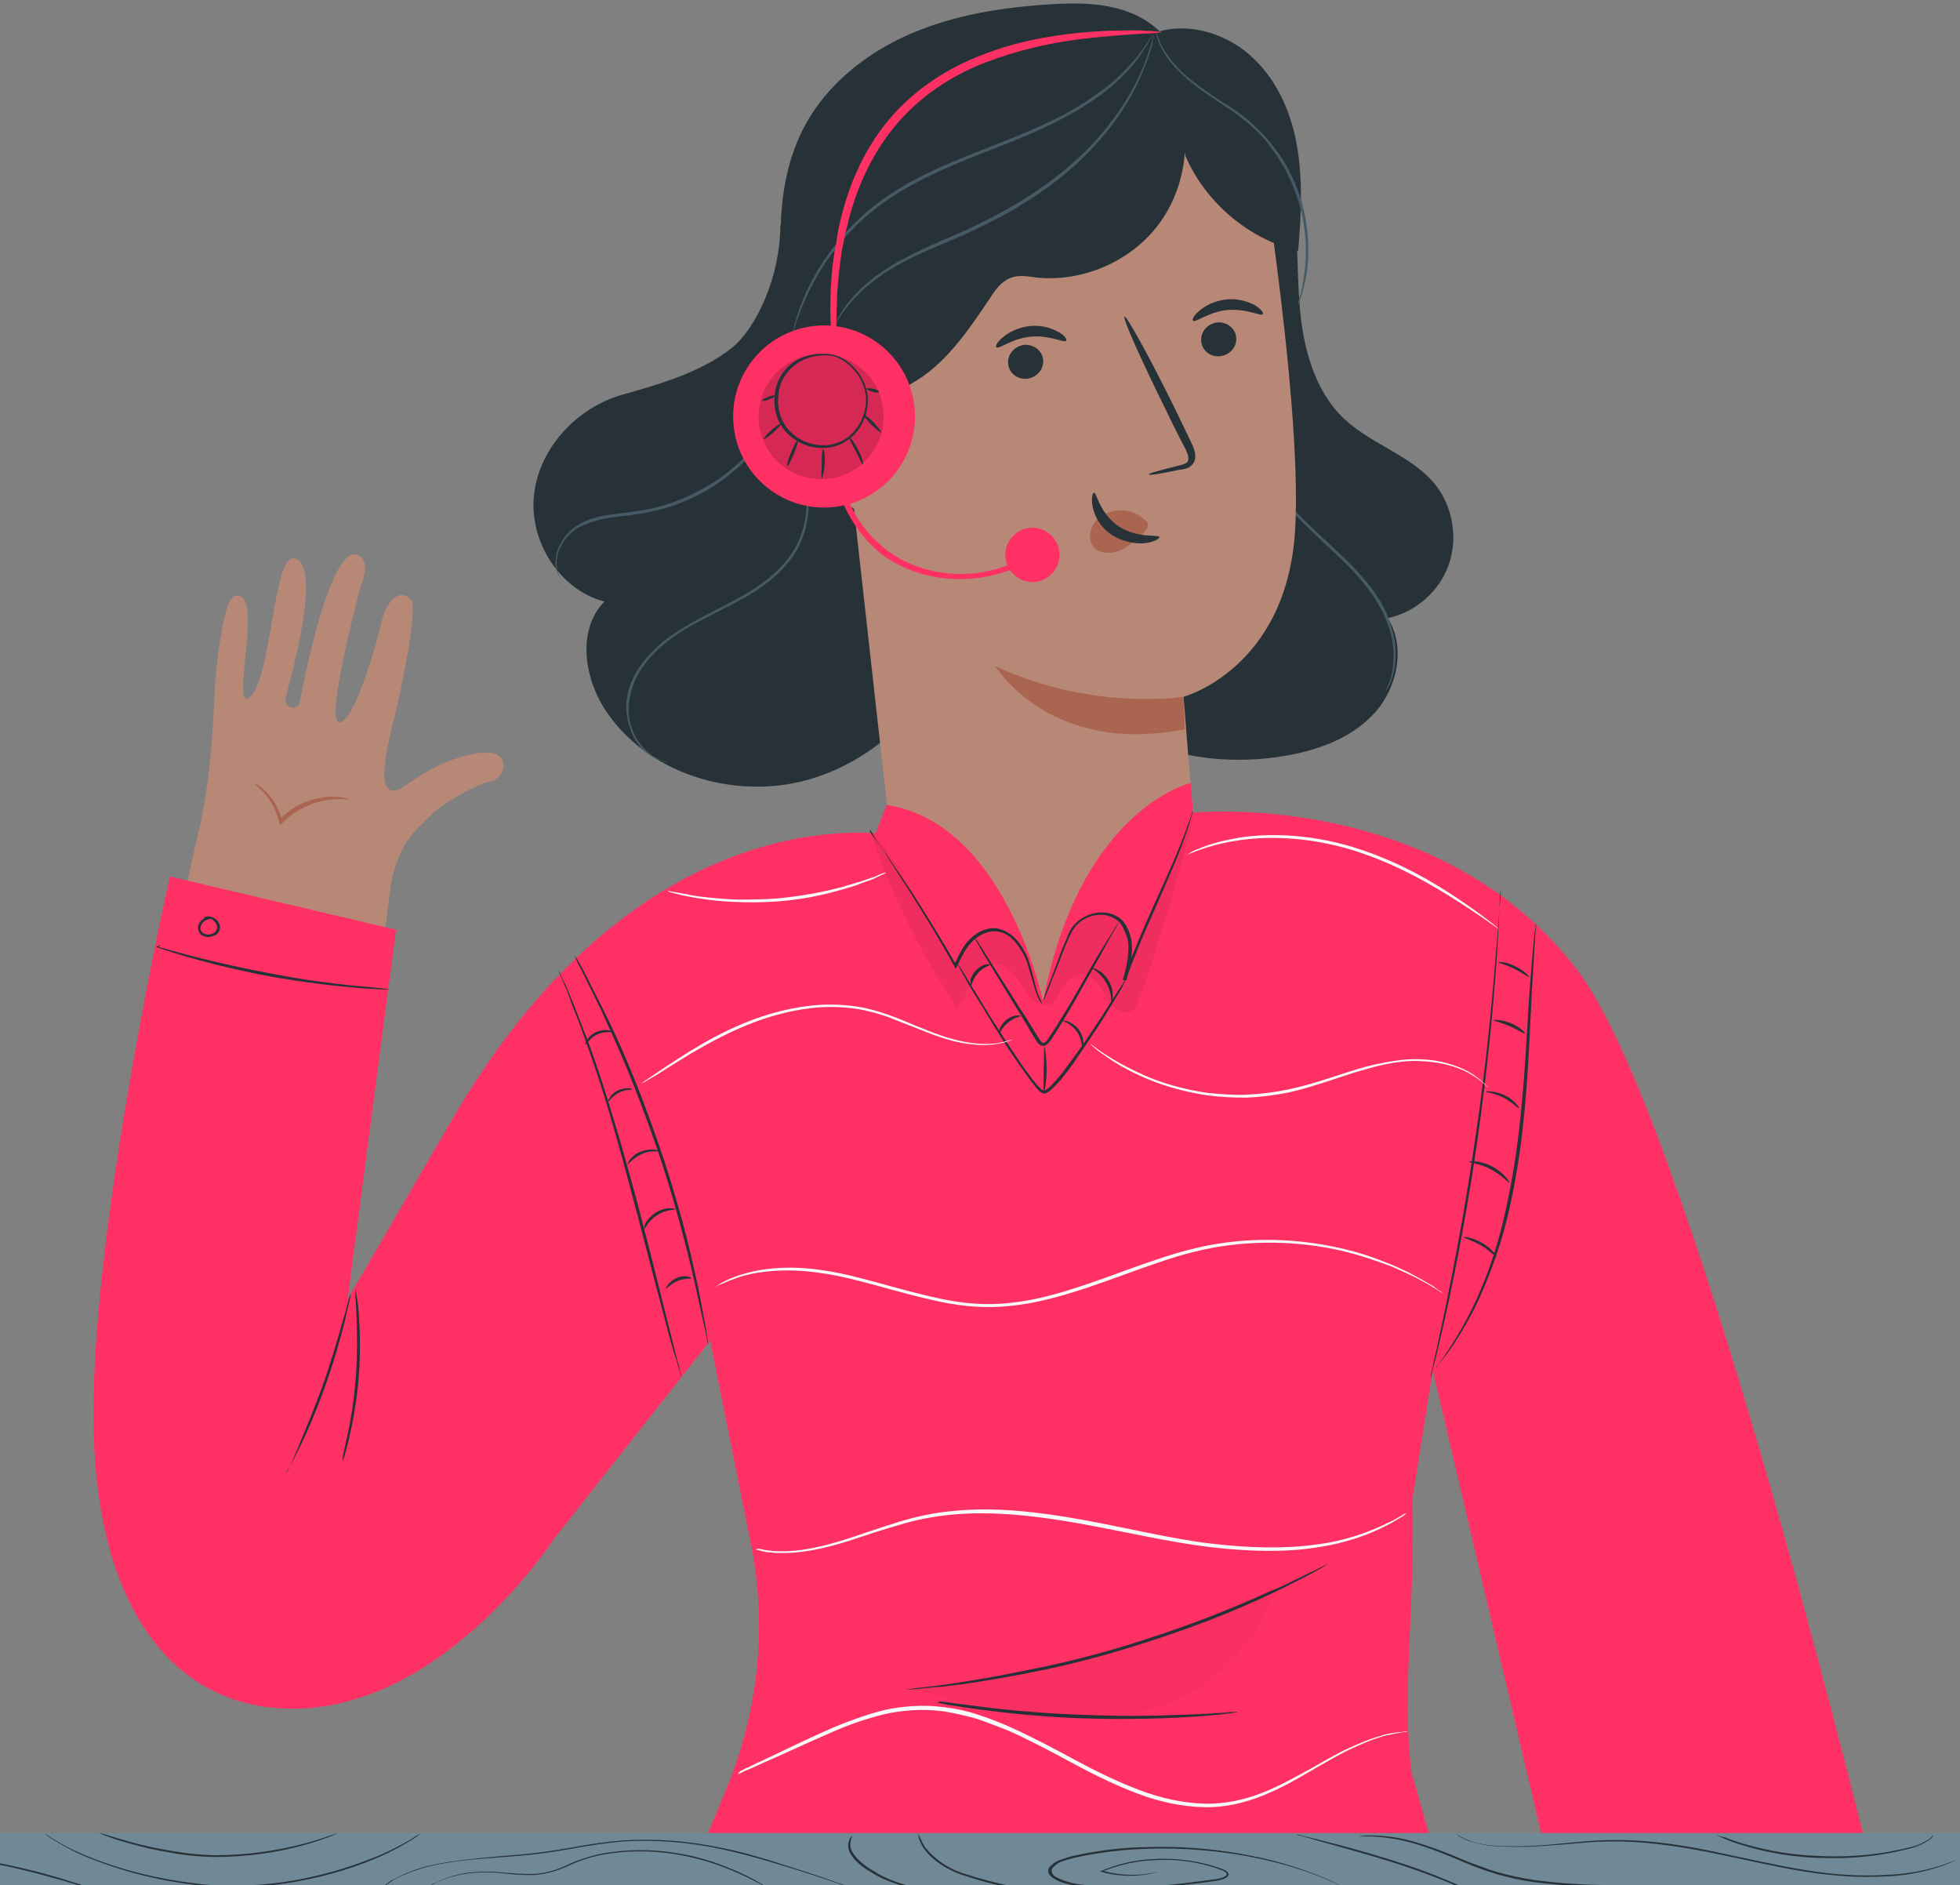 <svg width="470" height="452" viewBox="0 0 470 452" fill="none" xmlns="http://www.w3.org/2000/svg">
<rect x="0" y="0" width="470" height="452" fill="#808080" stroke="none"/>
<g clip-path="url(#clip0)">
<path d="M293.59 21.746C302.509 25.715 307.747 35.214 309.587 44.854C311.428 54.494 310.862 64.276 311.711 73.916C312.56 83.556 315.25 93.763 322.329 100.427C328.983 106.664 338.609 109.216 344.272 116.304C348.378 121.55 349.652 129.063 347.387 135.443C345.122 141.823 339.459 146.784 332.805 148.202C337.194 155.29 335.07 165.072 329.407 171.168C323.744 177.264 315.392 180.1 307.181 181.376C292.74 183.644 277.309 181.092 264.993 173.011C252.817 164.931 244.182 150.896 244.182 136.294" fill="#263238"/>
<path d="M332.238 165.781C332.238 165.781 333.088 164.789 333.796 162.662C334.504 160.536 335.07 157.133 334.362 153.164C333.937 151.179 333.371 149.053 332.38 146.784C331.389 144.658 329.973 142.39 328.275 140.263C325.018 136.01 320.488 132.041 315.958 127.788C311.428 123.535 307.322 119.282 304.066 115.17C300.668 111.059 298.12 106.948 296.421 103.262C294.722 99.576 293.731 96.457 293.307 94.189C293.023 93.055 293.023 92.204 292.882 91.637C292.74 91.07 292.74 90.786 292.74 90.786C292.74 90.786 292.74 91.07 292.74 91.637C292.882 92.204 292.882 93.055 293.023 94.189C293.448 96.457 294.298 99.576 295.996 103.404C297.695 107.09 300.243 111.343 303.5 115.454C306.897 119.707 311.003 123.96 315.392 128.213C319.922 132.466 324.311 136.294 327.567 140.547C329.266 142.673 330.54 144.8 331.672 146.926C332.663 149.053 333.371 151.179 333.796 153.164C334.504 157.133 334.079 160.394 333.513 162.521C332.805 164.647 332.097 165.781 332.238 165.781Z" fill="#455A64"/>
<path d="M187.128 53.785C187.128 66.828 181.041 78.878 175.661 83.273C168.016 89.51 156.69 92.488 149.329 94.614C138.569 97.591 129.509 107.09 128.093 118.289C126.677 129.489 134.039 141.397 144.94 144.233C138.145 151.179 140.127 163.229 145.789 171.168C156.407 186.337 177.784 192.15 195.339 186.479C213.036 180.808 226.485 165.214 231.723 147.493" fill="#263238"/>
<path d="M160.23 182.793C160.23 182.651 158.532 182.651 156.125 180.95C154.992 180.1 153.718 178.824 152.586 176.981C151.595 175.138 150.745 172.87 150.745 170.176C150.745 167.624 151.453 164.647 152.869 161.953C154.284 159.26 156.55 156.708 159.239 154.44C164.619 149.903 171.839 147.068 178.918 143.098C182.457 140.972 185.713 138.704 188.261 135.727C189.536 134.309 190.668 132.749 191.518 131.048C192.367 129.347 192.933 127.646 193.358 125.945C194.066 122.4 194.066 118.998 193.783 115.879C193.5 112.76 193.216 109.925 192.933 107.231C192.367 101.986 192.367 97.591 193.075 94.756C193.216 94.047 193.5 93.48 193.641 92.913C193.783 92.346 194.066 91.921 194.207 91.637C194.491 90.928 194.632 90.503 194.632 90.503C194.632 90.503 194.491 90.928 194.066 91.637C193.924 92.062 193.641 92.488 193.5 92.913C193.358 93.48 193.075 94.047 192.933 94.756C192.084 97.591 191.942 101.986 192.509 107.373C192.792 110.067 193.075 112.902 193.358 116.021C193.5 119.14 193.641 122.542 192.792 125.803C192.084 129.205 190.385 132.466 187.837 135.301C185.288 138.137 182.174 140.405 178.635 142.531C171.698 146.501 164.336 149.478 158.815 154.014C156.125 156.283 153.86 158.835 152.302 161.67C150.745 164.505 150.037 167.482 150.179 170.176C150.32 172.87 151.17 175.28 152.161 177.123C153.293 178.965 154.568 180.241 155.842 181.092C157.116 181.943 158.248 182.226 158.956 182.51C159.806 182.793 160.23 182.793 160.23 182.793Z" fill="#455A64"/>
<path d="M134.747 139.129C134.888 139.129 133.614 137.995 133.473 135.443C133.473 134.167 133.614 132.608 134.464 131.048C135.313 129.489 136.587 127.788 138.428 126.653C140.41 125.519 142.816 124.81 145.365 124.243C148.054 123.818 150.886 123.676 153.859 123.109C159.946 122.117 166.317 119.849 172.121 115.879C177.926 111.91 182.598 106.806 185.712 101.561C188.827 96.315 190.526 90.928 191.234 86.392C192.083 81.855 191.941 78.027 191.8 75.475C191.658 74.2 191.517 73.207 191.517 72.498C191.375 71.79 191.375 71.506 191.375 71.506C191.234 71.506 191.517 72.924 191.658 75.475C191.8 78.027 191.658 81.713 190.809 86.25C189.959 90.786 188.261 96.032 185.146 101.135C182.031 106.381 177.501 111.343 171.838 115.17C166.034 118.998 159.805 121.408 153.859 122.4C150.886 122.826 148.054 123.109 145.365 123.535C142.675 123.96 140.268 124.81 138.286 126.086C136.304 127.362 135.03 129.063 134.18 130.765C133.331 132.466 133.189 134.025 133.189 135.443C133.331 136.719 133.756 137.711 134.18 138.278C134.322 138.562 134.605 138.704 134.605 138.845C134.747 138.987 134.747 139.129 134.747 139.129Z" fill="#455A64"/>
<path d="M287.218 207.319C285.378 187.755 283.82 167.057 283.82 167.057C283.82 167.057 308.595 160.394 310.577 126.937C312.418 95.039 300.242 23.163 300.242 23.163C262.585 11.964 220.538 25.999 197.604 57.613L215.3 216.392C217.423 234.822 234.837 247.723 254.515 245.313C274.335 243.044 289.058 226.032 287.218 207.319Z" fill="#B78876"/>
<path d="M296.421 80.721C296.704 82.989 295.147 84.974 292.74 85.399C290.475 85.683 288.351 84.265 288.068 81.997C287.785 79.728 289.342 77.744 291.749 77.319C294.014 77.035 296.138 78.594 296.421 80.721Z" fill="#263238"/>
<path d="M302.791 75.334C302.366 75.901 298.969 73.916 294.297 74.341C289.767 74.767 286.652 77.46 286.086 76.893C285.803 76.61 286.227 75.617 287.643 74.483C288.917 73.349 291.324 72.073 294.155 71.79C296.987 71.506 299.393 72.357 300.951 73.207C302.508 74.2 303.074 75.05 302.791 75.334Z" fill="#263238"/>
<path d="M250.126 86.108C250.409 88.376 248.852 90.361 246.445 90.786C244.18 91.07 242.057 89.652 241.773 87.384C241.49 85.116 243.048 83.131 245.454 82.706C247.719 82.422 249.843 83.981 250.126 86.108Z" fill="#263238"/>
<path d="M255.648 81.713C255.223 82.28 251.684 80.296 247.153 80.721C242.623 81.146 239.508 83.84 238.942 83.273C238.659 82.989 239.084 81.997 240.499 80.863C241.774 79.728 244.18 78.453 247.012 78.169C249.843 77.885 252.25 78.736 253.807 79.587C255.364 80.437 255.931 81.43 255.648 81.713Z" fill="#263238"/>
<path d="M275.468 113.753C275.468 113.469 278.157 112.76 282.688 111.626C283.82 111.343 284.953 111.059 284.953 110.208C285.094 109.358 284.528 108.082 283.82 106.806C282.404 104.112 280.989 101.277 279.573 98.3C273.627 86.25 269.097 76.184 269.663 75.901C270.088 75.617 275.468 85.257 281.414 97.308C282.829 100.285 284.245 103.12 285.519 105.814C286.085 107.09 286.935 108.507 286.51 110.35C286.227 111.201 285.519 111.91 284.811 112.193C284.103 112.477 283.395 112.618 282.829 112.618C278.299 113.611 275.468 114.036 275.468 113.753Z" fill="#263238"/>
<path d="M283.82 167.057C283.82 167.057 261.877 170.601 238.659 159.685C238.659 159.685 251.542 181.234 284.103 174.854L283.82 167.057Z" fill="#AA6550"/>
<path d="M274.618 124.81C272.777 122.826 269.804 121.975 266.973 122.542C264.991 122.967 263.15 124.102 262.159 125.803C261.168 127.504 261.027 129.772 262.301 131.19C263.717 132.749 266.265 132.891 268.389 132.041C270.512 131.19 272.211 129.631 273.91 128.071C274.335 127.646 274.759 127.22 275.042 126.653C275.326 126.086 275.326 125.378 274.901 124.952" fill="#AA6550"/>
<path d="M262.302 118.147C263.01 118.006 263.576 122.967 268.106 126.086C272.636 129.205 277.875 128.071 278.016 128.78C278.158 129.063 276.884 129.914 274.76 130.198C272.636 130.481 269.38 130.056 266.549 128.213C263.717 126.37 262.443 123.535 262.019 121.55C261.594 119.423 262.019 118.147 262.302 118.147Z" fill="#263238"/>
<path d="M213.177 92.771C209.638 92.488 205.957 92.913 202.701 94.472C199.444 96.032 196.755 98.867 195.622 102.27C194.489 105.672 195.056 109.5 196.613 112.76C198.17 116.021 200.719 118.714 203.408 120.983C205.39 122.542 207.656 124.102 210.204 124.527C212.752 125.094 215.584 124.527 217.424 122.684" fill="#B78876"/>
<path d="M213.319 114.32C213.743 114.461 212.469 116.73 209.072 116.163C207.514 115.879 205.815 114.745 204.824 113.044C203.692 111.343 202.984 109.641 202.559 107.373C202.135 105.247 202.418 102.837 203.409 100.994C204.4 99.151 206.24 98.016 207.797 97.875C211.054 97.449 212.328 99.718 212.045 99.718C211.761 100.001 210.346 99.009 208.364 99.718C206.382 100.285 204.541 103.404 205.391 106.806C206.099 110.35 207.797 113.611 209.921 114.178C211.761 115.17 213.036 114.036 213.319 114.32Z" fill="#AA6550"/>
<path d="M284.245 37.34C289.058 48.54 299.393 57.329 311.285 60.165C311.993 52.084 312.417 43.861 311.143 35.781C309.869 27.7 306.613 19.761 300.667 14.09C294.863 8.42 286.085 5.443 278.299 7.427" fill="#263238"/>
<path d="M281.981 22.455C286.086 32.804 284.387 45.137 277.734 53.927C271.08 62.717 259.612 67.678 248.57 66.544C246.446 66.261 244.181 65.835 242.199 66.686C240.076 67.537 238.66 69.521 237.386 71.506C232.148 79.303 226.626 87.526 218.415 92.062C210.204 96.599 198.312 96.174 192.791 88.518C190.101 84.832 189.252 80.012 188.685 75.475C186.562 60.165 185.712 43.861 192.933 30.252C198.312 20.186 207.797 12.673 218.274 8.136C228.75 3.6 240.217 1.757 251.684 1.048C258.338 0.622 265.134 0.622 271.363 3.174C277.592 5.726 282.83 11.255 283.113 17.918" fill="#263238"/>
<path d="M190.101 79.728C190.101 79.728 190.242 79.303 190.525 78.594C190.808 77.886 191.092 76.751 191.658 75.334C192.649 72.64 194.348 68.671 197.179 64.134C200.011 59.739 203.975 54.778 209.496 50.383C214.875 45.988 221.812 42.444 229.174 39.325C236.536 36.206 243.898 33.654 250.268 30.677C256.639 27.7 262.019 24.439 266.124 21.037C270.23 17.634 272.92 14.232 274.477 11.68C275.326 10.404 275.893 9.412 276.176 8.703C276.459 7.994 276.742 7.569 276.742 7.569C276.742 7.569 276.459 7.853 276.176 8.561C275.751 9.27 275.185 10.263 274.335 11.397C272.636 13.807 269.947 17.067 265.841 20.47C261.735 23.73 256.356 27.133 249.985 29.968C243.614 32.945 236.394 35.497 228.891 38.616C221.388 41.735 214.592 45.279 209.071 49.816C203.55 54.21 199.586 59.314 196.754 63.709C193.923 68.245 192.224 72.215 191.375 75.05C190.95 76.468 190.525 77.602 190.384 78.311C190.101 79.303 190.101 79.728 190.101 79.728Z" fill="#455A64"/>
<path d="M200.294 77.886C200.294 77.886 200.577 77.602 200.86 76.893C201.285 76.326 201.71 75.334 202.559 74.341C204.116 72.215 206.806 69.238 210.77 66.402C214.734 63.567 219.831 61.015 225.777 58.605C228.75 57.329 231.864 56.053 234.979 54.494C238.093 52.935 241.35 51.375 244.464 49.39C250.835 45.563 256.498 41.168 260.886 36.631C265.417 32.095 268.814 27.275 271.221 23.022C273.628 18.769 274.902 15.083 275.751 12.531C276.176 11.255 276.459 10.263 276.459 9.554C276.601 8.845 276.742 8.42 276.601 8.42C276.601 8.42 276.459 8.703 276.318 9.412C276.176 10.121 275.893 11.113 275.468 12.389C274.619 14.941 273.203 18.627 270.796 22.738C268.39 26.849 264.992 31.528 260.462 36.064C255.931 40.601 250.41 44.854 244.039 48.681C240.925 50.525 237.669 52.226 234.554 53.785C231.44 55.345 228.325 56.62 225.352 57.896C219.548 60.448 214.309 63 210.345 65.977C206.382 68.812 203.833 71.79 202.276 74.058C201.568 75.192 201.002 76.043 200.719 76.751C200.436 77.602 200.294 77.886 200.294 77.886Z" fill="#455A64"/>
<path d="M311.286 73.207C311.286 73.207 311.427 72.924 311.569 72.498C311.71 71.931 311.993 71.222 312.277 70.23C312.843 68.245 313.551 65.41 313.692 61.724C313.834 58.038 313.551 53.643 312.277 48.965C311.002 44.287 308.737 39.325 305.198 34.93C303.499 32.662 301.517 30.819 299.535 28.976C297.553 27.275 295.43 25.857 293.306 24.581C289.2 21.888 285.661 19.477 283.113 16.926C280.565 14.374 278.866 11.822 278.158 9.979C277.309 8.136 277.167 7.002 277.025 7.002C277.025 7.002 277.025 7.286 277.167 7.853C277.309 8.42 277.45 9.129 277.875 10.121C278.583 11.964 280.14 14.657 282.83 17.209C285.378 19.903 289.059 22.313 293.023 25.006C295.005 26.282 297.128 27.7 299.11 29.401C301.092 31.102 303.074 32.945 304.632 35.214C308.029 39.608 310.295 44.428 311.569 48.965C312.843 53.502 313.268 57.896 313.126 61.582C312.984 65.268 312.418 68.104 311.993 70.088C311.71 70.939 311.569 71.79 311.286 72.357C311.286 72.924 311.286 73.207 311.286 73.207Z" fill="#455A64"/>
<path d="M230.165 138.845C237.81 138.845 245.597 136.294 251.26 131.19L250.41 130.198C240.5 139.129 224.361 140.121 213.46 132.466C202.559 124.952 197.887 109.358 202.701 97.024L201.427 96.599C196.33 109.5 201.285 125.803 212.611 133.742C217.707 137.144 223.936 138.845 230.165 138.845Z" fill="#FF3064"/>
<path d="M241.066 133.033C241.066 136.577 244.039 139.554 247.579 139.554C251.118 139.554 254.091 136.577 254.091 133.033C254.091 129.489 251.118 126.512 247.579 126.512C244.039 126.512 241.066 129.489 241.066 133.033Z" fill="#FF3064"/>
<path d="M200.26 121.53C212.211 120.063 220.712 109.171 219.247 97.203C217.782 85.234 206.905 76.722 194.953 78.189C183.001 79.656 174.5 90.548 175.966 102.517C177.431 114.485 188.308 122.998 200.26 121.53Z" fill="#FF3064"/>
<path d="M201.002 96.882C201.144 96.882 201.144 94.898 200.86 91.353C200.86 89.51 200.719 87.384 200.577 84.832C200.577 82.28 200.436 79.445 200.577 76.326C200.577 74.767 200.719 73.066 200.719 71.364C200.719 69.663 201.002 67.82 201.144 65.977C201.285 64.134 201.568 62.291 201.851 60.306C201.993 59.314 202.276 58.322 202.418 57.329C202.559 56.337 202.842 55.345 203.126 54.352C204.966 46.272 208.505 37.624 214.593 30.252C220.68 22.88 228.608 17.918 236.395 14.941C244.181 11.964 251.543 10.404 257.772 9.554C264.001 8.703 269.239 8.42 272.778 8.136C276.318 7.994 278.3 7.853 278.3 7.711C278.3 7.569 276.318 7.427 272.778 7.286C269.239 7.286 264.001 7.286 257.63 7.994C251.26 8.703 243.615 9.979 235.687 13.098C227.759 16.075 219.406 21.179 213.035 28.834C206.665 36.49 203.126 45.563 201.285 53.927C201.002 54.919 200.86 56.053 200.719 57.046C200.577 58.038 200.436 59.031 200.153 60.023C199.869 62.008 199.586 63.992 199.445 65.835C199.303 67.678 199.162 69.521 199.162 71.222C199.162 72.924 199.02 74.625 199.162 76.326C199.162 79.587 199.303 82.422 199.445 84.974C199.586 87.526 199.869 89.652 200.011 91.495C200.577 94.898 200.86 96.882 201.002 96.882Z" fill="#FF3064"/>
<g opacity="0.4">
<path opacity="0.4" d="M181.89 99.859C181.89 108.224 188.685 114.887 196.896 114.887C205.249 114.887 211.903 108.082 211.903 99.859C211.903 91.495 205.107 84.832 196.896 84.832C188.685 84.832 181.89 91.495 181.89 99.859Z" fill="black"/>
</g>
<path d="M201.851 85.825C201.851 85.825 201.568 85.683 201.144 85.541C200.719 85.399 200.011 85.116 199.02 84.974C197.18 84.69 194.207 84.69 191.234 86.25C189.676 87.1 188.261 88.376 187.27 90.078C186.279 91.779 185.571 94.047 185.712 96.315C185.712 98.584 186.42 100.994 187.978 102.978C189.535 104.963 191.8 106.381 194.348 107.09C196.896 107.657 199.586 107.515 201.851 106.381C204.117 105.247 205.815 103.404 206.806 101.419C207.797 99.434 208.222 97.166 208.081 95.181C207.939 93.196 207.09 91.353 206.24 89.936C204.4 87.1 201.851 85.541 200.011 85.116C199.02 84.832 198.312 84.832 197.887 84.832C197.321 84.832 197.18 84.974 197.18 84.974C197.18 85.116 198.312 84.832 200.011 85.399C201.71 85.966 204.117 87.384 205.957 90.219C206.806 91.637 207.514 93.338 207.656 95.181C207.797 97.024 207.373 99.151 206.382 101.135C205.391 102.978 203.833 104.821 201.71 105.814C199.586 106.806 197.038 107.09 194.631 106.381C192.225 105.814 190.101 104.396 188.685 102.553C187.27 100.71 186.562 98.442 186.562 96.315C186.562 94.189 186.987 92.062 187.978 90.503C188.969 88.802 190.243 87.668 191.658 86.817C194.49 85.116 197.321 85.116 199.162 85.257C200.86 85.399 201.851 85.966 201.851 85.825Z" fill="#263238"/>
<path d="M197.039 114.745C197.18 114.745 197.605 113.186 197.746 111.201C197.888 109.216 197.605 107.657 197.322 107.657C197.18 107.657 197.039 109.216 197.039 111.201C197.039 113.044 196.897 114.603 197.039 114.745Z" fill="#263238"/>
<path d="M188.827 111.768C188.969 111.768 189.676 110.492 190.384 108.791C191.092 107.09 191.517 105.53 191.234 105.53C191.092 105.53 190.384 106.806 189.676 108.507C188.969 110.208 188.544 111.768 188.827 111.768Z" fill="#263238"/>
<path d="M183.164 105.247C183.305 105.388 184.296 104.68 185.429 103.687C186.562 102.695 187.411 101.702 187.269 101.561C187.128 101.419 186.137 102.128 185.004 103.12C183.872 104.112 183.022 105.105 183.164 105.247Z" fill="#263238"/>
<path d="M182.739 96.032C182.739 96.174 183.589 96.174 184.438 95.748C185.288 95.465 185.995 95.039 185.854 94.898C185.854 94.756 185.004 94.756 184.155 95.181C183.306 95.465 182.739 95.89 182.739 96.032Z" fill="#263238"/>
<path d="M206.948 111.343C207.09 111.343 206.806 109.641 205.815 107.94C204.966 106.097 203.833 104.821 203.692 104.963C203.55 105.105 204.258 106.523 205.249 108.224C206.099 109.925 206.665 111.343 206.948 111.343Z" fill="#263238"/>
<path d="M211.337 103.687C211.478 103.545 210.629 102.553 209.496 101.277C208.364 100.143 207.231 99.292 207.09 99.434C206.948 99.576 207.798 100.568 208.93 101.844C210.204 102.978 211.195 103.829 211.337 103.687Z" fill="#263238"/>
<path d="M207.797 93.196C207.797 93.338 208.363 93.763 209.213 93.905C210.062 94.189 210.77 94.189 210.77 93.905C210.77 93.763 210.204 93.338 209.354 93.196C208.646 93.055 207.938 93.055 207.797 93.196Z" fill="#263238"/>
<path d="M93.549 212.848C94.965 204.767 98.079 200.514 100.486 198.246C102.609 196.119 104.733 193.851 107.423 192.292C110.537 190.307 114.926 187.897 117.616 187.33C121.014 186.621 121.863 182.084 119.032 180.808C116.2 179.533 106.715 181.376 97.654 188.039C88.594 194.702 93.124 177.831 94.681 171.594C96.239 165.356 100.203 145.934 98.645 143.949C96.38 141.114 92.841 143.098 91.425 149.336C90.01 155.716 84.488 174.004 81.232 173.153C77.976 172.302 86.47 140.688 86.47 140.688C86.47 140.688 89.302 134.167 85.621 133.033C78.967 130.906 72.455 165.072 71.888 168.333C71.464 170.601 67.924 169.751 68.491 167.341C69.057 164.789 77.551 136.01 70.756 133.884C65.518 132.182 65.235 161.953 60.138 166.915C55.041 172.019 62.686 144.374 57.59 142.957C55.749 142.39 54.192 142.248 52.069 158.693C50.936 167.482 51.644 179.674 48.246 196.545" fill="#B78876"/>
<path d="M110.538 276.359L79.534 320.874L94.54 206.043L50.228 188.606C50.228 188.606 -5.55 402.957 69.341 405.935C69.341 405.935 121.156 404.517 159.804 314.637L110.538 276.359Z" fill="#B78876"/>
<path d="M60.988 187.755C60.846 187.897 61.979 188.606 63.253 190.023C64.668 191.583 66.226 193.993 66.934 197.112L67.075 197.962L67.641 197.395C68.349 196.686 69.057 195.978 69.907 195.41C73.163 193 76.702 192.008 79.25 191.725C81.799 191.441 83.497 191.725 83.497 191.583C83.497 191.441 81.94 191.016 79.109 191.016C76.419 191.157 72.596 192.008 69.199 194.56C68.349 195.269 67.5 195.978 66.792 196.686L67.641 196.97C66.934 193.568 65.093 191.016 63.536 189.598C62.12 188.18 60.988 187.755 60.988 187.755Z" fill="#AA6550"/>
<path d="M132.765 369.075L170.281 321.441L180.05 370.068C184.014 389.773 181.89 410.188 174.245 428.759L169.432 440.384H342.856L338.467 424.931C336.061 405.935 339.317 386.229 338.751 359.151L343.564 328.53L369.755 440.384H446.911C446.911 440.384 404.581 266.719 378.107 232.412C344.697 189.031 286.228 194.843 286.228 194.843L250.269 250.983L215.301 200.372C215.301 200.372 155.275 187.613 108.415 268.421L83.357 311.518L94.965 222.913L40.744 210.154C40.744 210.154 21.065 297.199 22.481 343.841C23.614 385.52 41.31 407.352 65.802 409.479C104.309 413.023 132.765 369.075 132.765 369.075Z" fill="#FF3064"/>
<path d="M286.086 194.702L285.519 187.755C285.519 187.755 259.046 193.709 250.127 240.067C250.127 240.067 241.208 197.253 212.61 193L207.797 205.334L225.352 250.983L256.073 260.056L286.086 250.983L299.676 223.906L286.086 194.702Z" fill="#FF3064"/>
<path d="M359.986 213.131C359.986 213.131 359.986 213.557 359.844 214.266C359.844 215.116 359.703 216.25 359.561 217.668C359.419 220.645 358.995 225.04 358.57 230.285C357.721 240.918 356.305 255.803 353.898 271.965C351.633 288.126 348.802 302.728 346.678 313.219C345.545 318.464 344.696 322.717 343.988 325.694C343.705 327.112 343.422 328.246 343.28 329.097C343.139 329.806 342.997 330.231 343.139 330.231C343.139 330.231 343.28 329.806 343.422 329.097C343.563 328.246 343.847 327.112 344.271 325.694C344.979 322.717 345.97 318.606 347.103 313.361C349.368 302.87 352.199 288.268 354.464 272.106C356.73 255.945 358.145 241.059 358.853 230.427C359.278 225.04 359.419 220.787 359.561 217.668C359.561 216.25 359.703 215.116 359.703 214.266C359.986 213.557 359.986 213.131 359.986 213.131Z" fill="#263238"/>
<path d="M208.505 198.671C208.505 198.671 208.646 198.955 208.93 199.38C209.213 199.805 209.637 200.514 210.062 201.223C211.195 202.924 212.61 205.192 214.451 208.028C218.132 213.698 223.228 221.637 228.325 230.71C228.466 231.136 228.75 231.419 228.891 231.703L229.174 232.27L229.457 231.703C230.59 229.435 231.581 227.166 233.28 225.607C234.837 224.047 237.102 223.055 239.226 223.339C241.349 223.622 242.907 225.04 244.039 226.599C245.172 228.159 246.021 229.718 246.446 231.278C247.437 234.396 248.003 236.948 248.711 238.649C248.994 239.5 249.419 240.209 249.702 240.492C249.985 240.918 250.127 241.059 250.127 241.059C250.127 241.059 249.702 240.209 248.994 238.508C248.286 236.806 247.862 234.255 246.871 230.994C246.446 229.435 245.596 227.733 244.464 226.174C243.331 224.614 241.491 223.055 239.226 222.63C236.961 222.204 234.412 223.339 232.714 225.04C230.873 226.741 229.882 229.151 228.75 231.419H229.316C229.174 231.136 228.891 230.71 228.75 230.427C223.511 221.354 218.415 213.415 214.592 207.886C212.752 205.051 211.053 202.782 209.921 201.223C209.354 200.514 208.93 199.947 208.646 199.522C208.646 198.813 208.505 198.671 208.505 198.671Z" fill="#263238"/>
<path d="M233.705 224.898C233.705 224.898 233.847 225.182 233.988 225.465C234.271 225.89 234.554 226.457 234.979 227.166C235.829 228.726 237.103 230.71 238.518 233.121C240.076 235.672 241.916 238.649 243.898 241.91C244.889 243.611 246.022 245.312 247.013 247.155C247.579 248.006 248.145 248.998 248.712 249.849C248.853 250.133 249.136 250.274 249.419 250.558C249.703 250.7 250.127 250.841 250.552 250.7C251.26 250.416 251.543 249.849 251.968 249.424C256.923 241.91 260.604 234.68 263.577 229.576C264.992 227.025 266.125 224.898 266.974 223.48C267.824 222.063 268.248 221.212 268.248 221.212C268.248 221.212 268.107 221.354 267.824 221.779C267.541 222.204 267.257 222.63 266.833 223.339C265.983 224.756 264.709 226.741 263.152 229.293C260.179 234.396 256.356 241.485 251.401 248.998C251.118 249.424 250.835 249.849 250.41 249.991C250.127 250.133 249.703 249.849 249.419 249.424C248.853 248.573 248.287 247.581 247.721 246.73C246.588 244.887 245.597 243.186 244.464 241.627C242.482 238.366 240.5 235.389 238.943 232.837C237.386 230.427 236.112 228.442 235.262 227.025C234.838 226.457 234.554 225.89 234.271 225.465C233.847 225.04 233.705 224.898 233.705 224.898Z" fill="#263238"/>
<path d="M137.72 229.009C137.72 229.009 137.861 229.293 138.144 230.002C138.428 230.71 138.852 231.561 139.419 232.553C140.551 234.822 142.108 238.082 144.09 242.052C145.931 246.163 148.196 250.983 150.461 256.512C152.726 262.041 154.991 268.137 157.257 274.517C159.522 281.038 161.362 287.276 162.919 292.946C164.477 298.617 165.751 303.862 166.742 308.257C167.733 312.652 168.441 316.196 169.007 318.606C169.29 319.74 169.432 320.733 169.573 321.441C169.715 322.15 169.856 322.434 169.856 322.434C169.856 322.434 169.856 322.15 169.715 321.441C169.573 320.733 169.432 319.74 169.29 318.606C168.865 316.196 168.157 312.51 167.308 308.115C166.317 303.721 165.184 298.475 163.627 292.804C162.07 287.134 160.23 280.896 157.964 274.375C155.699 267.853 153.434 261.757 151.169 256.37C148.904 250.841 146.639 246.021 144.657 242.052C142.675 238.082 140.976 234.822 139.843 232.553C139.277 231.561 138.852 230.71 138.428 230.002C137.861 229.293 137.72 229.009 137.72 229.009Z" fill="#263238"/>
<path d="M216.999 405.084C216.999 405.084 217.424 405.084 218.132 405.084C218.839 405.084 219.972 404.942 221.246 404.8C222.52 404.659 224.219 404.517 226.201 404.375C228.042 404.092 230.307 403.95 232.713 403.525C237.527 402.816 243.19 401.823 249.419 400.547C255.648 399.272 262.443 397.57 269.522 395.444C276.6 393.317 283.254 391.049 289.2 388.781C295.146 386.513 300.384 384.244 304.773 382.118C307.038 381.125 308.879 380.133 310.577 379.282C312.276 378.432 313.692 377.723 314.966 377.014C316.099 376.447 316.948 375.88 317.656 375.455C318.222 375.171 318.647 374.888 318.647 374.888C318.647 374.888 318.364 375.029 317.656 375.313C316.948 375.596 316.099 376.164 314.825 376.731C313.692 377.298 312.135 378.007 310.436 378.857C308.737 379.708 306.755 380.7 304.49 381.551C300.101 383.535 294.863 385.804 288.917 388.072C282.971 390.34 276.317 392.609 269.38 394.735C262.302 396.862 255.506 398.563 249.277 399.839C243.048 401.115 237.385 402.249 232.713 402.958C230.307 403.383 228.183 403.666 226.343 403.95C224.502 404.233 222.803 404.375 221.529 404.517C220.255 404.659 219.264 404.801 218.415 404.942C217.424 405.084 216.999 405.084 216.999 405.084Z" fill="#263238"/>
<path d="M224.645 408.203C224.645 408.203 224.928 408.345 225.352 408.345C225.919 408.486 226.627 408.628 227.476 408.77C229.316 409.053 231.865 409.479 235.121 409.904C241.633 410.755 250.552 411.747 260.604 412.031C270.655 412.314 279.574 412.031 286.228 411.605C289.484 411.322 292.174 411.18 294.014 410.896C294.864 410.755 295.572 410.755 296.138 410.613C296.563 410.613 296.846 410.471 296.846 410.471C296.846 410.471 296.563 410.471 296.138 410.471C295.572 410.471 294.864 410.471 294.014 410.613C292.174 410.755 289.484 410.896 286.228 411.038C279.716 411.322 270.655 411.605 260.745 411.18C250.835 410.896 241.775 410.046 235.262 409.195C232.006 408.77 229.458 408.486 227.618 408.203C226.768 408.061 226.06 408.061 225.494 407.919C224.928 408.203 224.786 408.203 224.645 408.203Z" fill="#263238"/>
<path d="M163.344 330.231C163.344 330.231 163.344 329.806 163.203 329.239C163.061 328.53 162.778 327.537 162.495 326.403C161.787 323.851 160.938 320.166 159.805 315.771C157.54 306.839 154.567 294.364 150.744 280.754C148.904 273.949 146.922 267.57 145.082 261.616C143.241 255.803 141.401 250.558 139.702 246.305C138.852 244.178 138.145 242.194 137.437 240.492C136.729 238.791 136.163 237.374 135.596 236.098C135.03 234.963 134.605 234.113 134.322 233.404C134.039 232.837 133.897 232.412 133.897 232.412C133.897 232.412 134.039 232.695 134.181 233.404C134.464 234.113 134.888 234.963 135.313 236.098C135.879 237.232 136.446 238.791 137.012 240.492C137.72 242.194 138.428 244.178 139.277 246.305C140.834 250.7 142.675 255.803 144.515 261.616C146.356 267.428 148.196 273.949 150.037 280.754C153.717 294.364 156.832 306.698 159.239 315.629C160.371 320.024 161.362 323.71 162.212 326.12C162.495 327.254 162.778 328.246 163.061 328.955C163.203 329.947 163.344 330.231 163.344 330.231Z" fill="#263238"/>
<path d="M344.414 327.821C344.414 327.821 344.697 327.537 345.122 326.97C345.546 326.403 346.254 325.553 347.104 324.419C348.802 322.15 350.926 318.748 353.333 314.211C355.598 309.675 357.863 304.146 359.845 297.766C361.827 291.387 363.243 284.157 364.375 276.643C366.499 261.474 366.782 247.439 367.348 237.515C367.631 232.553 367.915 228.442 368.056 225.607C368.198 224.189 368.198 223.197 368.339 222.346C368.339 221.637 368.339 221.212 368.339 221.212C368.339 221.212 368.198 221.637 368.198 222.346C368.056 223.055 367.915 224.189 367.773 225.607C367.49 228.442 367.207 232.412 366.782 237.515C366.074 247.581 365.649 261.474 363.526 276.643C362.393 284.157 360.978 291.387 359.137 297.766C357.297 304.146 355.032 309.675 352.766 314.211C350.501 318.748 348.378 322.15 346.82 324.419C346.113 325.553 345.405 326.403 344.98 327.112C344.555 327.537 344.272 327.821 344.414 327.821Z" fill="#263238"/>
<path d="M350.926 296.632C350.926 296.774 352.908 297.341 355.173 298.617C357.296 299.893 358.712 301.452 358.854 301.31C358.995 301.169 357.721 299.326 355.456 298.05C353.191 296.632 350.926 296.49 350.926 296.632Z" fill="#263238"/>
<path d="M352.199 278.486C352.199 278.77 354.747 278.911 357.437 280.329C360.127 281.747 361.826 283.731 361.968 283.59C362.109 283.448 360.693 281.18 357.72 279.62C355.031 278.202 352.199 278.344 352.199 278.486Z" fill="#263238"/>
<path d="M356.305 261.758C356.305 261.899 358.287 262.041 360.552 263.175C362.676 264.309 364.092 265.869 364.233 265.727C364.375 265.585 363.242 263.742 360.835 262.608C358.429 261.474 356.164 261.616 356.305 261.758Z" fill="#263238"/>
<path d="M358.146 244.604C358.146 244.745 359.986 245.171 361.968 246.021C363.95 246.872 365.507 248.006 365.649 247.723C365.79 247.581 364.375 246.163 362.251 245.313C360.128 244.462 358.146 244.462 358.146 244.604Z" fill="#263238"/>
<path d="M359.278 230.71C359.278 230.852 361.119 231.278 363.101 232.27C365.083 233.262 366.498 234.396 366.64 234.255C366.782 234.113 365.507 232.695 363.384 231.703C361.26 230.569 359.278 230.569 359.278 230.71Z" fill="#263238"/>
<path d="M159.664 308.966C159.805 309.108 160.796 307.832 162.495 307.123C164.194 306.414 165.751 306.698 165.751 306.414C165.893 306.272 164.194 305.564 162.212 306.414C160.371 307.265 159.522 308.966 159.664 308.966Z" fill="#263238"/>
<path d="M154.426 294.789C154.567 294.931 155.275 292.804 157.54 291.387C159.664 289.969 161.929 290.111 161.929 289.969C161.929 289.827 161.363 289.686 160.513 289.686C159.664 289.686 158.39 289.969 157.116 290.82C155.983 291.529 155.134 292.663 154.709 293.372C154.426 294.222 154.426 294.789 154.426 294.789Z" fill="#263238"/>
<path d="M150.461 279.195C150.603 279.337 151.735 277.635 154 276.643C156.265 275.651 158.247 276.218 158.247 276.076C158.247 275.934 157.823 275.792 156.973 275.651C156.124 275.509 154.85 275.651 153.717 276.076C152.443 276.501 151.594 277.352 151.027 278.061C150.603 278.628 150.461 279.195 150.461 279.195Z" fill="#263238"/>
<path d="M145.789 264.168C145.931 264.309 146.638 262.892 148.337 262.041C149.895 261.19 151.452 261.332 151.593 261.19C151.593 261.049 151.169 260.907 150.602 260.907C149.895 260.907 149.045 261.049 148.054 261.474C147.205 261.899 146.497 262.608 146.214 263.175C145.789 263.742 145.789 264.168 145.789 264.168Z" fill="#263238"/>
<path d="M140.41 250.416C140.552 250.558 141.401 248.857 143.241 248.006C145.223 247.155 146.922 247.581 146.922 247.439C146.922 247.297 146.498 247.155 145.79 247.014C145.082 246.872 143.949 247.014 142.958 247.439C141.967 247.864 141.118 248.715 140.693 249.424C140.41 249.991 140.268 250.416 140.41 250.416Z" fill="#263238"/>
<path d="M229.458 230.711C229.458 230.711 229.6 230.994 229.741 231.419C230.024 231.845 230.307 232.553 230.732 233.262C231.582 234.822 232.856 237.09 234.555 239.784C236.253 242.477 238.235 245.88 240.501 249.424C241.633 251.267 242.907 253.11 244.181 254.953C245.456 256.796 246.871 258.78 248.428 260.765C248.853 261.19 249.278 261.757 249.844 262.041C249.986 262.183 250.269 262.183 250.41 262.183C250.694 262.183 250.835 262.041 250.977 262.041C251.26 261.899 251.543 261.757 251.826 261.474C252.817 260.623 253.525 259.773 254.374 258.922C255.79 257.079 257.206 255.378 258.338 253.535C260.745 249.991 262.869 246.872 264.568 244.178C266.266 241.485 267.541 239.217 268.532 237.657C268.956 236.948 269.239 236.381 269.523 235.814C269.806 235.389 269.806 235.105 269.806 235.105C269.806 235.105 269.664 235.247 269.381 235.672C269.098 236.098 268.673 236.665 268.248 237.374C267.257 238.933 265.842 241.059 264.143 243.753C262.444 246.447 260.32 249.566 257.772 253.11C256.498 254.811 255.224 256.654 253.808 258.355C253.1 259.206 252.251 260.056 251.401 260.907C250.977 261.19 250.41 261.616 250.127 261.474C249.703 261.19 249.278 260.765 248.853 260.34C247.296 258.497 245.88 256.512 244.606 254.669C243.332 252.826 242.058 250.841 240.925 249.14C238.66 245.596 236.537 242.335 234.979 239.642C233.28 236.948 232.006 234.822 231.015 233.121C230.591 232.412 230.166 231.845 229.883 231.419C229.6 230.994 229.458 230.711 229.458 230.711Z" fill="#263238"/>
<path d="M259.612 250.983C259.754 250.983 259.895 250.558 259.754 249.707C259.754 248.857 259.329 247.723 258.621 246.73C257.772 245.738 256.781 245.171 256.073 244.887C255.224 244.604 254.799 244.745 254.799 244.745C254.799 244.887 256.781 245.313 258.055 247.155C259.471 248.857 259.329 250.983 259.612 250.983Z" fill="#263238"/>
<path d="M250.269 262.041C250.411 262.041 250.977 259.631 250.977 256.512C250.977 253.393 250.552 250.841 250.411 250.983C250.269 250.983 250.411 253.535 250.269 256.512C250.269 259.631 250.127 262.041 250.269 262.041Z" fill="#263238"/>
<path d="M239.65 247.864C239.792 247.864 240.217 246.305 241.774 245.171C243.19 243.895 244.889 243.753 244.747 243.611C244.747 243.47 244.322 243.47 243.614 243.47C242.907 243.611 242.057 243.895 241.208 244.604C240.358 245.313 239.934 246.163 239.65 246.73C239.65 247.439 239.65 247.864 239.65 247.864Z" fill="#263238"/>
<path d="M232.855 236.239C232.997 236.239 233.28 234.68 234.554 233.262C235.828 231.845 237.386 231.561 237.386 231.278C237.386 231.136 236.961 231.136 236.253 231.278C235.545 231.419 234.696 231.986 233.988 232.695C233.28 233.404 232.855 234.396 232.714 234.964C232.714 235.814 232.714 236.239 232.855 236.239Z" fill="#263238"/>
<path d="M266.55 240.351C266.691 240.351 266.833 239.784 266.833 238.933C266.833 237.941 266.691 236.665 265.983 235.389C265.276 234.113 264.285 233.121 263.435 232.695C262.586 232.128 262.019 232.128 262.019 232.128C261.878 232.27 264.001 233.262 265.276 235.672C266.691 237.941 266.408 240.351 266.55 240.351Z" fill="#263238"/>
<g opacity="0.4">
<g opacity="0.4">
<path opacity="0.4" d="M286.511 194.702C283.538 206.327 278.441 225.323 272.92 240.209C272.637 240.918 272.353 241.627 271.929 242.052C270.513 243.328 268.106 242.619 266.832 241.201C265.558 239.925 264.85 238.082 263.859 236.665C262.868 235.105 261.311 233.688 259.47 233.688C258.055 233.688 256.639 234.538 255.648 235.672C254.657 236.806 253.949 238.082 253.241 239.5C252.817 240.209 252.392 240.918 251.542 241.059C250.693 241.201 249.844 240.492 250.41 239.642L255.223 227.025C255.223 227.025 257.488 217.81 265.133 219.227C273.769 220.787 269.805 234.963 269.805 234.963C269.805 234.963 286.652 194.135 286.511 194.702Z" fill="black"/>
</g>
</g>
<path d="M250.127 240.067C250.127 240.067 250.269 239.784 250.552 239.217C250.835 238.649 251.118 237.799 251.543 236.806C252.392 234.538 253.666 231.561 255.082 227.733C255.507 226.741 255.931 225.749 256.356 224.756C256.781 223.764 257.347 222.772 258.055 221.921C259.612 220.22 262.16 219.086 264.709 219.369C265.983 219.511 267.257 220.078 268.248 220.929C269.239 221.921 269.664 223.197 270.23 224.614C270.655 225.89 270.655 227.45 270.513 228.868C270.372 230.427 270.088 231.845 269.664 233.404C269.522 233.971 269.381 234.538 269.239 234.963L269.947 235.105C271.929 229.435 274.194 224.047 276.318 219.369C278.441 214.549 280.282 210.296 281.839 206.61C283.396 202.924 284.387 199.947 285.095 197.821C285.378 196.828 285.661 195.978 285.803 195.41C285.944 194.843 286.086 194.56 285.944 194.56C285.944 194.56 285.803 194.843 285.661 195.41C285.52 195.978 285.237 196.828 284.812 197.821C284.104 199.947 282.971 202.782 281.414 206.468C279.857 210.013 277.875 214.407 275.751 219.086C273.628 223.906 271.363 229.151 269.381 234.963L270.088 235.105C270.23 234.538 270.372 233.971 270.513 233.546C270.938 231.986 271.221 230.427 271.363 229.009C271.504 227.45 271.504 225.89 271.079 224.473C270.655 223.055 270.088 221.637 268.956 220.503C267.823 219.511 266.408 218.944 264.992 218.802C262.16 218.519 259.471 219.794 257.772 221.496C256.922 222.346 256.356 223.48 255.931 224.614C255.507 225.607 255.082 226.599 254.657 227.592C253.242 231.419 252.109 234.538 251.26 236.665C250.835 237.657 250.552 238.508 250.41 239.075C250.127 239.642 250.127 239.925 250.127 240.067Z" fill="#263238"/>
<g opacity="0.4">
<g opacity="0.4">
<path opacity="0.4" d="M249.42 239.642C249.703 239.784 249.562 240.351 249.137 240.492C248.854 240.634 248.429 240.351 248.146 240.209C246.305 238.791 245.314 236.665 244.04 234.822C242.766 232.979 240.926 231.136 238.661 231.136C236.254 231.136 234.272 233.121 233.139 235.247C232.007 237.374 231.157 239.784 229.458 241.485C220.823 228.726 213.886 214.833 208.931 200.231C211.762 202.215 213.602 205.334 215.443 208.17C219.973 215.825 224.645 223.48 229.175 231.136C230.166 228.868 231.299 226.599 232.998 225.04C234.838 223.339 237.245 222.346 239.652 222.913C242.341 223.48 244.182 226.032 245.456 228.442C247.438 231.986 248.571 235.956 249.137 239.925" fill="black"/>
</g>
</g>
<path d="M68.633 353.197C68.633 353.197 69.058 352.63 69.482 351.638C70.049 350.645 70.756 349.086 71.747 347.243C73.588 343.557 75.853 338.312 77.977 332.357C80.1 326.403 81.657 320.874 82.648 316.905C83.073 314.92 83.498 313.219 83.781 312.085C84.064 310.951 84.064 310.384 84.064 310.242C84.064 310.242 83.781 310.809 83.498 311.943C83.215 313.219 82.79 314.778 82.224 316.621C81.091 320.591 79.534 326.12 77.41 332.074C75.287 338.028 73.022 343.274 71.464 347.101C70.615 348.944 70.049 350.362 69.482 351.638C68.774 352.63 68.633 353.197 68.633 353.197Z" fill="#263238"/>
<path d="M82.082 350.504C82.082 350.504 82.365 349.937 82.648 348.944C82.931 347.952 83.356 346.392 83.781 344.549C84.63 340.864 85.621 335.618 86.046 329.947C86.471 324.135 86.329 318.89 86.046 315.062C85.904 313.219 85.763 311.66 85.48 310.525C85.338 309.533 85.197 308.966 85.197 308.966C85.197 308.966 85.197 309.533 85.197 310.667C85.338 311.66 85.338 313.219 85.48 315.204C85.621 319.031 85.763 324.135 85.338 329.947C84.913 335.76 84.064 340.864 83.215 344.549C82.79 346.392 82.507 347.952 82.224 348.944C82.224 349.937 82.082 350.504 82.082 350.504Z" fill="#263238"/>
<path d="M38.903 226.457C38.903 226.457 38.62 226.599 37.77 226.883L37.487 227.025L37.77 227.166C40.885 228.3 51.644 231.703 64.811 234.113C72.739 235.531 79.959 236.381 85.197 236.806C87.887 237.09 90.01 237.09 91.426 237.232C92.841 237.232 93.691 237.232 93.691 237.232C93.691 237.232 92.841 237.09 91.426 236.948C89.869 236.806 87.745 236.523 85.197 236.381C79.959 235.814 72.739 234.964 64.952 233.404C51.786 230.994 41.027 227.875 37.912 227.025V227.166C38.478 226.599 38.903 226.457 38.903 226.457Z" fill="#263238"/>
<path d="M51.079 220.361C51.079 220.361 50.937 220.078 50.513 219.936C50.088 219.794 49.38 219.936 48.672 220.361C48.106 220.787 47.257 221.637 47.54 222.913C47.681 223.48 47.964 224.047 48.531 224.331C49.097 224.614 49.663 224.756 50.371 224.614C50.937 224.473 51.645 224.331 52.07 223.906C52.495 223.48 52.778 222.913 52.778 222.346C52.778 221.212 51.928 220.361 51.221 220.078C50.513 219.653 49.805 219.653 49.38 219.794C48.955 219.936 48.814 220.078 48.814 220.078C48.814 220.22 49.805 219.653 50.937 220.503C51.504 220.929 52.07 221.637 52.07 222.346C52.07 223.197 51.362 223.906 50.23 224.047C49.239 224.189 48.248 223.622 48.106 222.913C47.964 222.063 48.389 221.354 48.955 220.929C49.522 220.503 50.088 220.361 50.371 220.361C50.796 220.22 50.937 220.361 51.079 220.361Z" fill="#263238"/>
<path d="M261.453 250.274C261.453 250.274 261.736 250.558 262.161 250.983C262.727 251.408 263.435 252.117 264.568 252.826C266.691 254.386 269.806 256.37 274.053 258.213C278.159 260.056 283.538 261.757 289.484 262.608C292.457 263.033 295.713 263.175 298.969 263.175C302.226 263.033 305.623 262.608 309.163 261.899C315.958 260.34 322.187 257.788 327.991 256.229C330.823 255.378 333.654 254.811 336.344 254.527C339.034 254.244 341.441 254.386 343.706 254.669C348.236 255.236 351.634 256.796 353.757 258.213C355.881 259.631 356.73 260.765 356.872 260.765C356.872 260.765 356.023 259.631 353.899 258.072C351.775 256.512 348.378 254.953 343.847 254.244C341.582 253.96 339.034 253.819 336.344 254.102C333.654 254.386 330.823 254.953 327.85 255.662C322.045 257.221 315.816 259.773 309.021 261.19C305.623 261.899 302.226 262.325 298.969 262.466C295.713 262.608 292.599 262.325 289.626 262.041C283.68 261.19 278.442 259.631 274.336 257.788C270.231 255.945 266.974 254.102 264.851 252.684C263.718 251.976 263.01 251.408 262.444 250.983C261.736 250.416 261.453 250.274 261.453 250.274Z" fill="#FAFAFA"/>
<path d="M171.414 308.541C171.414 308.541 171.556 308.541 171.839 308.399C172.122 308.257 172.547 307.974 173.113 307.832C173.679 307.548 174.387 307.265 175.095 306.981C175.944 306.698 176.935 306.272 177.926 305.989C182.315 304.713 189.11 304.004 197.18 305.28C201.286 305.847 205.674 306.981 210.346 308.257C215.018 309.533 219.973 310.951 225.353 312.085C230.732 313.219 236.537 313.786 242.483 313.077C248.429 312.51 254.375 310.809 260.462 308.824C266.408 306.839 272.213 304.571 277.734 302.728C283.397 300.743 288.918 299.326 294.298 298.617C305.057 297.199 314.967 298.192 322.895 300.176C326.859 301.169 330.398 302.445 333.513 303.579C335.07 304.288 336.486 304.855 337.618 305.422C338.892 305.989 340.025 306.556 341.016 307.123C342.007 307.69 342.856 308.115 343.706 308.682C344.414 309.108 345.122 309.533 345.546 309.817C345.971 310.1 346.396 310.384 346.679 310.525C346.962 310.667 347.104 310.809 347.104 310.809C347.104 310.809 346.962 310.667 346.679 310.525C346.396 310.384 345.971 310.1 345.546 309.675C344.98 309.391 344.414 308.966 343.706 308.399C342.998 307.974 342.007 307.406 341.016 306.839C340.025 306.272 338.892 305.705 337.618 304.996C336.344 304.429 334.928 303.721 333.513 303.153C330.398 301.878 327.001 300.602 322.895 299.609C314.825 297.625 304.915 296.49 294.014 297.908C288.635 298.617 282.972 300.035 277.309 302.019C271.646 303.862 265.983 306.131 260.037 308.115C254.091 310.1 248.145 311.801 242.341 312.368C236.537 313.077 230.732 312.51 225.494 311.376C220.114 310.242 215.159 308.824 210.488 307.548C205.816 306.272 201.427 305.138 197.322 304.571C189.11 303.295 182.315 304.146 177.926 305.564C176.794 305.847 175.803 306.272 175.095 306.556C174.245 306.981 173.538 307.265 173.113 307.548C172.547 307.832 172.263 308.115 171.98 308.257C171.556 308.541 171.414 308.541 171.414 308.541Z" fill="#FAFAFA"/>
<path d="M242.766 249.282C242.766 249.14 241.492 249.707 239.085 250.133C236.678 250.416 233.281 250.416 229.034 249.282C224.928 248.29 220.256 246.163 215.018 244.037C212.328 243.044 209.497 242.052 206.382 241.485C203.268 240.918 200.012 240.776 196.755 240.918C190.102 241.343 184.014 243.044 178.776 245.171C173.538 247.297 169.007 249.849 165.327 252.117C161.646 254.386 158.814 256.37 156.832 257.646C155.841 258.355 155.134 258.78 154.567 259.206C154.001 259.631 153.859 259.773 153.859 259.773C153.859 259.773 154.143 259.631 154.709 259.347C155.275 258.922 156.125 258.497 157.116 257.93C159.097 256.654 162.07 254.811 165.751 252.543C169.432 250.416 173.962 247.864 179.201 245.738C184.439 243.611 190.526 241.91 196.897 241.485C200.153 241.343 203.268 241.485 206.382 242.052C209.355 242.619 212.187 243.47 214.876 244.604C220.115 246.588 224.786 248.715 229.034 249.707C233.281 250.7 236.82 250.7 239.227 250.274C241.633 249.849 242.766 249.282 242.766 249.282Z" fill="#FAFAFA"/>
<path d="M160.088 213.698C160.088 213.698 160.796 213.982 162.07 214.265C162.778 214.407 163.486 214.691 164.477 214.833C165.468 214.974 166.459 215.258 167.733 215.4C170.139 215.825 172.971 216.108 176.227 216.25C179.483 216.392 183.022 216.392 186.703 216.108C190.384 215.825 193.923 215.258 197.038 214.549C200.152 213.84 202.984 212.99 205.249 212.281C206.382 211.855 207.373 211.43 208.364 211.147C209.213 210.863 210.062 210.438 210.629 210.154C211.903 209.587 212.469 209.304 212.469 209.162C212.469 209.162 211.761 209.304 210.487 209.871C209.921 210.154 209.071 210.438 208.222 210.721C207.373 211.005 206.24 211.43 205.107 211.714C202.842 212.423 200.011 213.273 196.896 213.84C193.782 214.549 190.384 214.974 186.703 215.4C183.022 215.683 179.483 215.683 176.369 215.683C173.254 215.541 170.281 215.258 168.016 214.974C166.883 214.833 165.751 214.691 164.76 214.407C163.769 214.265 163.061 214.124 162.353 213.982C160.796 213.698 160.088 213.557 160.088 213.698Z" fill="#FAFAFA"/>
<path d="M359.42 222.772C359.42 222.772 359.279 222.63 358.854 222.204C358.429 221.921 357.863 221.354 357.014 220.787C355.456 219.511 353.05 217.81 349.935 215.683C343.848 211.572 335.07 206.327 324.311 203.066C313.551 199.805 303.075 199.663 295.855 201.081C292.174 201.79 289.343 202.641 287.502 203.491C286.511 203.775 285.803 204.2 285.379 204.484C284.954 204.767 284.671 204.909 284.671 204.909C284.671 204.909 285.803 204.484 287.644 203.775C289.626 203.066 292.457 202.215 295.997 201.648C303.217 200.372 313.41 200.514 324.169 203.775C334.787 207.035 343.564 212.281 349.794 216.25C352.908 218.235 355.315 219.936 357.014 221.07C357.863 221.637 358.429 222.063 358.996 222.488C359.137 222.63 359.42 222.772 359.42 222.772Z" fill="#FAFAFA"/>
<path d="M181.182 371.485C181.182 371.485 181.323 371.485 181.606 371.627C181.889 371.627 182.314 371.769 182.739 371.911C183.305 372.052 183.871 372.194 184.721 372.194C185.146 372.194 185.57 372.336 185.995 372.336C186.42 372.336 186.986 372.336 187.411 372.336C191.516 372.478 197.321 371.485 204.258 369.217C207.655 368.083 211.478 366.807 215.442 365.673C219.547 364.397 223.936 363.546 228.608 363.121C238.093 362.27 248.569 363.404 259.47 365.389C270.371 367.374 280.564 369.784 290.05 370.918C299.535 372.052 308.312 372.194 315.391 371.06C322.611 370.068 328.132 367.941 331.813 366.098C332.663 365.673 333.512 365.247 334.22 364.822C334.928 364.397 335.352 364.113 335.919 363.83C336.343 363.546 336.627 363.404 336.91 363.121C337.193 362.979 337.193 362.837 337.193 362.837C337.193 362.837 337.051 362.837 336.768 362.979C336.485 363.121 336.202 363.263 335.777 363.546C335.352 363.83 334.786 364.113 334.078 364.539C333.37 364.822 332.521 365.247 331.672 365.673C327.991 367.374 322.469 369.5 315.391 370.351C308.312 371.343 299.676 371.202 290.191 370.068C280.706 368.933 270.513 366.382 259.612 364.397C248.711 362.412 238.235 361.278 228.608 362.27C223.794 362.696 219.406 363.688 215.3 364.964C211.195 366.24 207.514 367.516 204.116 368.65C197.321 370.918 191.516 372.052 187.411 371.911C186.844 371.911 186.42 371.911 185.995 371.911C185.57 371.911 185.146 371.911 184.721 371.769C184.013 371.769 183.305 371.627 182.739 371.485C182.314 371.343 181.889 371.343 181.606 371.343C181.323 371.485 181.182 371.485 181.182 371.485Z" fill="#FAFAFA"/>
<g opacity="0.3">
<g opacity="0.3">
<path opacity="0.3" d="M305.906 381.267C299.535 397.287 287.077 408.628 269.947 411.038C252.817 413.448 235.545 409.479 218.981 404.942C249.278 400.689 276.035 396.436 305.906 381.267Z" fill="black"/>
</g>
</g>
<path d="M176.935 425.357C176.935 425.357 177.076 425.357 177.359 425.215C177.642 425.073 178.067 424.931 178.492 424.648C179.624 424.223 181.182 423.514 183.022 422.663C186.986 420.962 192.649 418.268 199.869 415.149C203.408 413.59 207.372 412.172 211.903 411.038C216.291 410.046 221.246 409.621 226.343 410.329C228.891 410.755 231.439 411.322 233.988 412.031C236.536 412.881 239.084 413.874 241.632 414.866C246.729 417.134 251.826 419.828 257.064 422.663C262.302 425.498 267.54 428.05 272.778 430.035C278.016 432.02 283.396 433.154 288.634 433.296C293.872 433.437 298.686 432.162 302.933 430.46C307.18 428.759 310.861 426.633 314.258 424.648C317.656 422.663 320.629 420.962 323.461 419.544C326.292 418.268 328.699 417.134 330.822 416.567C331.813 416.142 332.804 416 333.654 415.858C334.503 415.575 335.211 415.575 335.777 415.433C336.343 415.291 336.768 415.291 337.051 415.291C337.334 415.291 337.476 415.149 337.476 415.149C337.476 415.149 337.334 415.149 337.051 415.149C336.768 415.149 336.343 415.291 335.777 415.291C335.211 415.291 334.503 415.433 333.654 415.575C332.804 415.717 331.813 415.858 330.822 416.284C328.699 416.851 326.292 417.843 323.461 419.119C320.629 420.395 317.515 422.238 314.258 424.081C310.861 425.924 307.18 428.05 302.933 429.752C298.686 431.453 293.872 432.587 288.776 432.445C283.679 432.303 278.441 431.169 273.203 429.184C267.965 427.2 262.727 424.648 257.488 421.813C252.25 418.977 247.154 416.284 242.057 414.015C239.509 412.881 236.961 411.889 234.271 411.038C231.723 410.188 229.033 409.621 226.484 409.337C221.388 408.628 216.291 409.054 211.903 410.046C207.372 411.18 203.408 412.739 199.869 414.157C192.791 417.276 187.128 420.111 183.164 421.954C181.182 422.805 179.766 423.656 178.633 424.081C178.209 424.364 177.784 424.506 177.501 424.648C177.076 425.215 176.935 425.215 176.935 425.357Z" fill="#FAFAFA"/>
</g>
<g clip-path="url(#clip1)">
<path d="M-100 439.49H470V453.509H-100V439.49Z" fill="#708996"/>
<path d="M349.231 439.744L349.4 439.913C349.569 439.997 349.738 440.166 349.992 440.335C350.923 440.842 351.854 441.348 352.87 441.602C354.647 442.108 356.509 442.531 358.371 442.615C360.91 442.784 363.449 442.869 366.073 442.784C368.95 442.7 371.997 442.446 375.297 442.193C378.598 441.94 382.068 441.517 385.792 441.517C393.24 441.348 401.364 442.446 409.489 444.051C417.614 445.655 425.231 447.513 432.509 448.696C436.148 449.287 439.618 449.625 443.003 449.878C446.135 450.047 449.182 450.047 452.313 449.878C456.629 449.709 460.946 448.949 465.093 447.598C466.447 447.176 467.801 446.584 469.07 445.909C468.986 445.909 468.901 445.993 468.816 445.993L468.055 446.331C467.378 446.584 466.362 447.007 465.008 447.429C460.861 448.696 456.629 449.371 452.313 449.54C449.266 449.709 446.22 449.709 443.173 449.54C439.872 449.371 436.402 448.949 432.763 448.358C425.569 447.176 417.952 445.402 409.828 443.713C401.703 442.024 393.493 441.011 385.877 441.18C382.068 441.264 378.598 441.602 375.297 441.94C371.997 442.277 368.95 442.531 366.157 442.615C363.618 442.7 361.079 442.7 358.54 442.531C356.678 442.446 354.901 442.108 353.124 441.602C351.685 441.095 350.416 440.504 349.231 439.744Z" fill="#263238"/>
<path d="M411.605 439.913C412.112 440.251 412.705 440.504 413.297 440.757C414.99 441.517 416.767 442.109 418.545 442.615C421.337 443.46 424.13 444.051 427.008 444.558C430.647 445.149 434.371 445.487 438.095 445.487C444.781 445.655 451.467 444.895 457.983 443.206C459.676 442.784 461.369 442.024 462.807 441.011C463.146 440.757 463.4 440.504 463.569 440.166C463.654 439.913 463.738 439.828 463.738 439.828C463.4 440.251 463.061 440.588 462.638 440.926C461.199 441.855 459.507 442.615 457.814 442.953C451.382 444.558 444.781 445.233 438.179 445.064C434.54 444.98 430.816 444.726 427.262 444.135C424.384 443.713 421.591 443.038 418.798 442.277C416.513 441.602 414.736 441.011 413.551 440.504C412.874 440.42 412.197 440.166 411.605 439.913Z" fill="#263238"/>
<path d="M277.884 448.78C277.884 448.78 277.545 448.865 277.038 448.949C276.53 449.033 275.599 449.202 274.414 449.371C271.029 449.709 267.643 449.456 264.427 448.527V448.696C268.321 447.091 272.552 446.162 276.784 445.993C282.285 445.655 287.701 446.415 292.864 448.358C293.456 448.611 294.049 448.865 294.133 449.287C294.218 449.709 293.71 449.962 293.033 450.216C292.272 450.469 291.594 450.554 290.833 450.638L288.378 450.976C285.078 451.398 281.777 451.82 278.223 452.074C274.668 452.411 271.029 452.496 267.474 452.496C265.612 452.496 263.75 452.411 261.973 452.158C261.042 452.074 260.111 451.989 259.18 451.82C258.249 451.736 257.403 451.567 256.557 451.314C255.372 451.06 254.187 450.554 253.087 449.962C252.24 449.371 251.902 448.527 252.41 447.851C253.171 447.007 254.102 446.415 255.118 446.162C256.387 445.74 257.657 445.402 258.926 445.149C264.174 444.051 269.421 443.46 274.753 443.291C283.808 442.953 292.864 443.713 301.75 445.571C307.336 446.753 312.753 448.358 318 450.554C319.777 451.314 321.047 451.905 321.893 452.327L322.909 452.834L323.247 453.003C323.162 452.918 323.078 452.834 322.909 452.834L321.978 452.327C321.131 451.905 319.862 451.229 318.084 450.469C312.837 448.273 307.421 446.5 301.835 445.318C292.864 443.375 283.724 442.531 274.583 442.869C269.167 442.953 263.835 443.629 258.503 444.726C257.149 444.98 255.88 445.318 254.61 445.824C253.425 446.162 252.41 446.838 251.648 447.682C251.056 448.527 251.394 449.54 252.41 450.216C253.51 450.976 254.779 451.482 256.133 451.736C257.064 451.989 257.995 452.158 258.926 452.243C259.857 452.411 260.788 452.496 261.719 452.58C263.581 452.749 265.443 452.834 267.305 452.918C270.944 453.003 274.583 452.834 278.223 452.496C281.692 452.158 285.078 451.82 288.378 451.398L290.833 451.06C291.679 450.976 292.441 450.807 293.203 450.554C293.541 450.469 293.88 450.3 294.218 450.047C294.472 449.878 294.641 449.625 294.557 449.287C294.472 448.696 293.71 448.358 293.033 448.104C287.786 446.162 282.116 445.402 276.53 445.74C272.214 445.909 267.982 446.922 264.004 448.611L263.75 448.696L264.004 448.78C267.305 449.709 270.775 449.962 274.16 449.54C275.514 449.371 276.699 449.118 277.884 448.78Z" fill="#263238"/>
<path d="M204.421 440.082C204.167 440.251 203.998 440.504 203.829 440.757C203.49 441.433 203.321 442.109 203.406 442.869C203.575 444.642 205.521 447.007 208.991 448.949C210.599 449.962 212.377 450.807 214.154 451.398C215.762 451.989 217.455 452.412 219.147 452.749C220.671 453.003 221.94 453.172 222.787 453.256C223.21 453.341 223.717 453.34 224.141 453.34C224.141 453.256 222.194 453.087 219.317 452.496C217.709 452.158 216.101 451.651 214.493 451.06C212.715 450.385 211.023 449.625 209.499 448.611C206.199 446.753 204.252 444.473 203.913 442.784C203.829 441.94 203.998 440.926 204.421 440.082Z" fill="#263238"/>
<path d="M102.102 452.749C102.187 452.749 102.948 452.158 104.726 451.313C107.519 450.047 110.565 449.287 113.612 449.033C115.897 448.864 118.098 448.864 120.383 449.118C123.006 449.456 125.715 449.624 128.338 449.54C131.131 449.287 133.755 448.527 136.294 447.344C138.833 446.162 141.541 445.233 144.249 444.726C150.089 443.629 156.098 443.629 161.937 444.557C166.423 445.318 170.824 446.5 175.055 448.273C177.679 449.371 180.218 450.553 182.672 451.905L184.619 453.002C184.873 453.171 185.042 453.256 185.296 453.34C185.127 453.171 184.957 453.002 184.703 452.918C184.28 452.665 183.688 452.242 182.842 451.82C180.472 450.385 177.933 449.118 175.394 448.104C171.162 446.331 166.761 444.98 162.191 444.304C156.182 443.291 150.089 443.375 144.08 444.473C141.287 445.064 138.494 445.993 135.955 447.175C133.585 448.358 131.046 449.033 128.338 449.287C125.715 449.371 123.176 449.202 120.552 448.949C118.267 448.696 115.897 448.696 113.612 448.864C110.481 449.118 107.434 449.962 104.641 451.313C103.71 451.651 102.864 452.158 102.102 452.749Z" fill="#263238"/>
<path d="M10.786 439.659C10.955 439.828 11.209 439.997 11.378 440.166C11.801 440.504 12.394 440.926 13.325 441.433C15.948 443.037 18.741 444.473 21.619 445.571C26.273 447.429 31.097 448.949 36.006 450.047C38.884 450.722 42.015 451.314 45.316 451.736C48.786 452.243 52.256 452.496 55.725 452.496C62.411 452.496 69.013 451.736 75.529 450.216C80.438 449.118 85.262 447.598 89.917 445.655C92.794 444.473 95.587 443.037 98.211 441.433C99.142 440.926 99.734 440.419 100.158 440.166C100.411 439.997 100.581 439.828 100.75 439.659C100.496 439.744 100.242 439.913 99.988 440.082C99.481 440.335 98.888 440.842 97.957 441.348C95.249 442.869 92.456 444.304 89.579 445.402C84.924 447.26 80.184 448.78 75.276 449.878C68.844 451.398 62.327 452.074 55.725 452.158C52.256 452.158 48.87 451.905 45.485 451.398C42.184 450.976 39.138 450.385 36.26 449.793C31.351 448.696 26.527 447.26 21.872 445.402C18.995 444.304 16.117 442.953 13.494 441.348C12.563 440.842 11.97 440.419 11.463 440.082C11.209 439.913 11.04 439.744 10.786 439.659Z" fill="#263238"/>
<path d="M23.816 439.49C23.816 439.49 23.985 439.575 24.324 439.744C24.662 439.913 25.17 440.082 25.847 440.335C27.116 440.842 29.063 441.433 31.517 442.108C34.48 442.953 37.526 443.629 40.573 444.135C44.466 444.895 48.359 445.233 52.337 445.233C59.361 445.149 66.471 444.22 73.241 442.277C75.188 441.771 77.05 441.095 78.912 440.419C79.589 440.166 80.012 439.997 80.35 439.828C80.519 439.744 80.689 439.659 80.773 439.575C80.773 439.575 80.012 439.828 78.742 440.251C77.473 440.673 75.526 441.348 72.987 442.024C66.217 443.797 59.277 444.726 52.337 444.811C48.444 444.811 44.551 444.389 40.742 443.713C37.272 443.122 34.226 442.446 31.771 441.771C29.317 441.095 27.286 440.504 26.016 440.082C24.747 439.659 23.816 439.49 23.816 439.49Z" fill="#263238"/>
<path d="M-75.88 440.926H-74.779L-71.564 440.842L-69.278 440.757H-66.486C-64.539 440.757 -62.254 440.757 -59.715 440.757L-55.822 440.842L-51.59 441.011C-48.628 441.095 -45.581 441.348 -42.365 441.517C-35.933 441.94 -28.909 442.615 -21.799 443.544C-14.69 444.473 -8.258 445.571 -2.588 446.584C0.205 447.175 2.913 447.682 5.198 448.273L8.668 449.118L11.715 449.962C13.662 450.469 15.354 450.976 16.793 451.398L18.824 451.989L20.432 452.496L22.717 453.256C22.971 453.34 23.31 453.425 23.564 453.509C23.31 453.425 23.14 453.256 22.886 453.171L20.771 452.411L19.247 451.82L17.301 451.229C15.862 450.807 14.254 450.216 12.307 449.709L9.261 448.864L5.791 448.02C3.421 447.429 0.713 446.922 -1.996 446.331C-7.751 445.233 -14.267 444.135 -21.376 443.206C-28.485 442.277 -35.595 441.686 -42.111 441.179C-45.412 441.011 -48.459 440.757 -51.421 440.757L-55.653 440.588H-59.63C-62.169 440.504 -64.454 440.588 -66.401 440.588H-69.194L-71.479 440.673L-74.695 440.842C-75.118 440.842 -75.457 440.842 -75.88 440.926Z" fill="#263238"/>
<path d="M91.862 452.496C92.878 451.736 93.893 450.976 94.993 450.385C98.633 448.611 102.526 447.344 106.503 446.753C109.212 446.247 112.174 445.909 115.474 445.655C118.775 445.402 122.245 445.149 125.969 444.811C129.693 444.473 133.501 443.882 137.31 443.206C141.118 442.531 145.18 441.855 149.412 441.517C157.368 441.011 165.323 441.686 173.109 443.375C176.579 444.135 179.795 444.98 182.757 445.824C185.719 446.669 188.428 447.513 190.882 448.273C195.791 449.793 199.684 451.145 202.392 452.074L205.439 453.171L206.285 453.425L206.539 453.509C206.454 453.425 206.37 453.425 206.285 453.425L205.523 453.087L202.477 451.989C199.853 451.06 195.96 449.625 191.051 448.104C188.597 447.344 185.889 446.415 183.011 445.571C180.134 444.726 176.833 443.797 173.363 443.122C165.492 441.433 157.452 440.757 149.412 441.264C145.265 441.602 141.203 442.193 137.14 442.953C133.247 443.629 129.523 444.22 125.8 444.558C122.076 444.895 118.606 445.149 115.305 445.486C112.005 445.824 108.958 446.162 106.25 446.669C102.187 447.26 98.294 448.527 94.655 450.469C93.724 450.807 92.708 451.567 91.862 452.496Z" fill="#263238"/>
<path d="M220.25 439.744C220.165 440.082 220.25 440.335 220.334 440.673C220.588 441.517 220.927 442.277 221.435 443.037C222.704 444.98 225.412 447.513 230.236 449.371C234.468 450.807 238.784 451.989 243.185 452.749C244.962 453.087 246.316 453.34 247.332 453.425C247.84 453.509 248.348 453.594 248.855 453.594C248.348 453.425 247.84 453.34 247.417 453.256L243.354 452.411C239.038 451.567 234.722 450.385 230.575 449.033C227.19 447.851 224.143 445.74 221.858 442.953C221.265 441.94 220.673 440.842 220.25 439.744Z" fill="#263238"/>
<path d="M352.613 453.509C352.19 453.256 351.682 453.003 351.259 452.749C350.328 452.243 348.974 451.651 347.197 450.891C342.457 448.865 337.633 447.176 332.64 445.655C326.716 443.798 321.215 442.362 317.152 441.348C315.121 440.842 313.513 440.419 312.413 440.166C311.82 439.997 311.228 439.828 310.636 439.744C311.228 439.997 311.736 440.166 312.328 440.251L316.983 441.602C320.961 442.7 326.462 444.22 332.301 445.993C338.141 447.767 343.304 449.709 346.858 451.145C348.636 451.905 350.074 452.496 351.005 452.918C351.598 453.087 352.105 453.34 352.613 453.509Z" fill="#263238"/>
<path d="M325.784 440.335C325.784 440.335 327.138 440.251 329.423 440.335C332.64 440.504 335.856 441.095 338.902 441.94C343.134 443.206 347.196 444.811 351.259 446.584C353.713 447.598 356.167 448.527 358.706 449.287C361.584 450.131 364.631 450.807 367.593 451.229C373.602 451.989 379.695 452.412 385.789 452.496C391.459 452.58 396.452 452.496 400.769 452.58C405.085 452.665 408.386 452.918 410.755 453.087C411.94 453.172 412.787 453.34 413.464 453.425C413.802 453.509 414.056 453.509 414.395 453.509C414.395 453.509 414.056 453.425 413.464 453.34C412.871 453.256 411.94 453.087 410.755 452.918C408.386 452.665 405 452.327 400.769 452.243C396.537 452.158 391.459 452.158 385.789 451.989C379.78 451.905 373.686 451.567 367.762 450.723C364.8 450.3 361.838 449.625 359.045 448.865C356.337 448.02 353.967 447.091 351.682 446.247C347.619 444.473 343.472 442.869 339.156 441.602C336.025 440.673 332.724 440.166 329.423 440.082C328.239 440.082 327.308 440.082 326.631 440.166C326.377 440.251 326.038 440.251 325.784 440.335Z" fill="#263238"/>
</g>
<defs>
<clipPath id="clip0">
<rect width="424.43" height="439.62" fill="white" transform="translate(22.339 0.764)"/>
</clipPath>
<clipPath id="clip1">
<rect width="470" height="12.509" fill="white" transform="matrix(-1 0 0 1 470 439.49)"/>
</clipPath>
</defs>
</svg>
